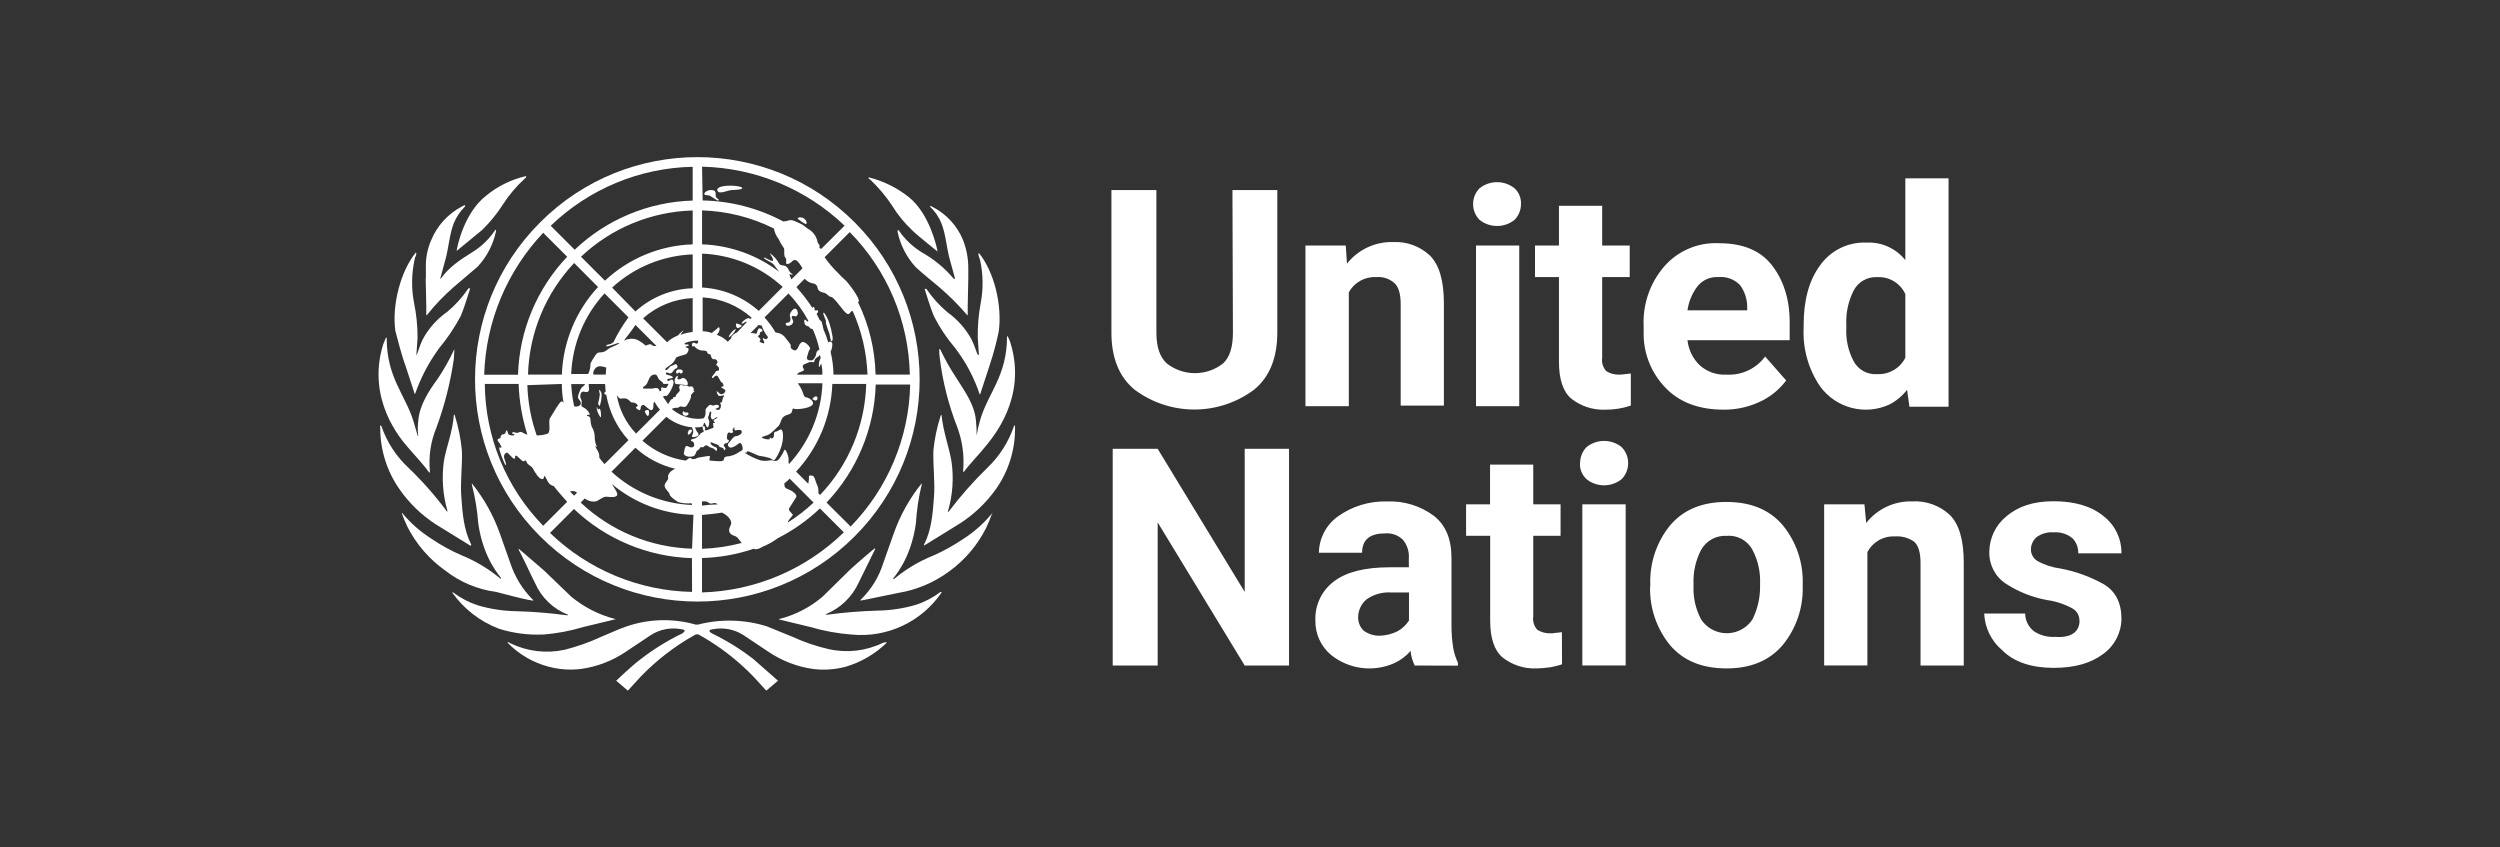<svg width="180" height="61" viewBox="0 0 180 61" fill="none" xmlns="http://www.w3.org/2000/svg">
<rect x="0" y="0" width="180" height="61" fill="#333333" stroke="none"/>
<g clip-path="url(#clip0_2650_4347)">
<path d="M88.736 13.684H91.966V23.945C91.966 25.753 91.419 27.142 90.284 28.066C87.737 29.959 84.251 29.959 81.704 28.066C80.569 27.142 80.022 25.753 80.022 23.945V13.684H83.26V23.945C83.26 24.996 83.514 25.716 84.017 26.174C85.205 27.098 86.868 27.098 88.056 26.174C88.559 25.712 88.77 24.954 88.77 23.945L88.736 13.684H88.736ZM99.082 19.951C98.272 19.908 97.507 20.333 97.115 21.044V29.244H93.992V17.679H96.895L96.98 18.983C97.782 17.972 99.012 17.396 100.302 17.427C101.279 17.379 102.235 17.728 102.951 18.395C103.624 19.067 103.96 20.202 103.96 21.843V29.203H100.849V21.884C100.849 21.127 100.679 20.623 100.384 20.369C100.025 20.058 99.555 19.907 99.082 19.951H99.082ZM106.063 14.693C106.062 14.268 106.228 13.861 106.525 13.558C107.263 12.968 108.311 12.968 109.049 13.558C109.362 13.85 109.531 14.265 109.511 14.693C109.512 15.117 109.346 15.525 109.049 15.828C108.311 16.418 107.263 16.418 106.525 15.828C106.228 15.525 106.062 15.117 106.063 14.693ZM109.385 17.679V29.244H106.273V17.679H109.385ZM117.418 29.203C116.822 29.405 116.197 29.504 115.567 29.496C114.685 29.53 113.82 29.247 113.128 28.698C112.54 28.192 112.245 27.308 112.245 26.048V19.951H110.52V17.679H112.245V14.819H115.357V17.679H117.34V19.951H115.357V25.753C115.304 26.104 115.412 26.46 115.652 26.721C115.917 26.887 116.223 26.974 116.535 26.973C116.704 26.979 116.873 26.965 117.039 26.931C117.208 26.931 117.334 26.89 117.419 26.89V29.203H117.418ZM128.605 27.394C128.157 27.989 127.583 28.478 126.923 28.823C126.052 29.273 125.084 29.504 124.104 29.496C122.296 29.496 120.867 28.949 119.857 27.856C118.851 26.789 118.307 25.368 118.343 23.902V23.483C118.268 21.917 118.795 20.382 119.816 19.193C120.805 18.055 122.262 17.434 123.768 17.512C125.452 17.512 126.718 18.015 127.554 19.067C128.39 20.12 128.856 21.506 128.856 23.188V24.492H121.498C121.572 25.18 121.884 25.819 122.381 26.3C122.91 26.773 123.606 27.016 124.315 26.973C125.401 27.035 126.445 26.544 127.09 25.669L128.605 27.394ZM123.727 19.951C123.142 19.91 122.574 20.162 122.212 20.623C121.831 21.127 121.585 21.72 121.498 22.346H125.798V22.094C125.798 21.535 125.621 20.991 125.292 20.538C124.889 20.112 124.311 19.895 123.726 19.95L123.727 19.951ZM137.48 29.286L137.31 28.066C136.97 28.503 136.54 28.862 136.049 29.119C134.284 29.938 132.185 29.391 131.043 27.814C130.204 26.578 129.79 25.102 129.863 23.609V23.398C129.863 21.628 130.241 20.202 131.043 19.108C131.812 18.023 133.081 17.405 134.409 17.468C135.483 17.418 136.516 17.888 137.184 18.731V12.842H140.296V29.286L137.48 29.286ZM132.936 23.609C132.891 24.427 133.066 25.242 133.441 25.969C133.766 26.613 134.448 26.996 135.166 26.937C136.013 26.977 136.804 26.515 137.184 25.757V21.174C136.826 20.392 136.026 19.908 135.166 19.954C134.44 19.91 133.759 20.309 133.441 20.963C133.066 21.72 132.892 22.559 132.936 23.402V23.609ZM92.81 32.315V47.917H89.619L83.353 37.614V47.917H80.115V32.315H83.353L89.619 42.618V32.315H92.81ZM101.858 47.917C101.696 47.588 101.596 47.232 101.563 46.866C101.237 47.242 100.835 47.543 100.382 47.75C98.877 48.416 97.126 48.189 95.841 47.16C95.104 46.547 94.687 45.631 94.708 44.673C94.663 43.569 95.166 42.514 96.053 41.855C96.936 41.182 98.282 40.845 100.048 40.845H101.437V40.173C101.466 39.7 101.316 39.235 101.016 38.869C100.672 38.528 100.193 38.359 99.712 38.406C98.618 38.406 98.071 38.869 98.071 39.795H94.959C94.978 38.767 95.475 37.806 96.305 37.199C97.343 36.449 98.601 36.065 99.881 36.105C101.07 36.057 102.241 36.413 103.203 37.114C104.086 37.787 104.507 38.796 104.507 40.184V45.067C104.507 45.602 104.549 46.137 104.633 46.666C104.7 47.029 104.813 47.382 104.969 47.716V47.927L101.857 47.917H101.858ZM99.301 45.773C99.77 45.766 100.231 45.651 100.648 45.437C100.971 45.252 101.245 44.992 101.447 44.679V42.659H100.184C99.541 42.612 98.902 42.791 98.376 43.165C98.008 43.482 97.794 43.942 97.786 44.427C97.776 44.787 97.912 45.136 98.164 45.393C98.492 45.637 98.89 45.77 99.299 45.773H99.301H99.301ZM112.466 47.832C112.19 47.923 111.909 47.993 111.624 48.043C111.29 48.093 110.953 48.121 110.615 48.127C109.733 48.16 108.868 47.877 108.176 47.329C107.587 46.823 107.293 45.939 107.293 44.679V38.576H105.558V36.31H107.283V33.45H110.394V36.31H112.361V38.576H110.394V44.378C110.341 44.729 110.449 45.085 110.689 45.346C110.954 45.511 111.26 45.599 111.573 45.598C111.741 45.605 111.911 45.591 112.076 45.557C112.245 45.557 112.371 45.513 112.456 45.513L112.466 47.832ZM113.77 33.324C113.769 32.9 113.935 32.492 114.232 32.189C114.97 31.599 116.018 31.599 116.756 32.189C117.385 32.831 117.385 33.86 116.756 34.502C116.017 35.09 114.971 35.09 114.232 34.502C113.903 34.202 113.73 33.768 113.76 33.324L113.77 33.324ZM117.049 36.31V47.915H113.927V36.31H117.049ZM118.819 42.24V42.03C118.777 40.502 119.285 39.01 120.249 37.824C121.217 36.687 122.562 36.141 124.287 36.141C126.057 36.141 127.399 36.687 128.366 37.824C129.332 39.01 129.839 40.502 129.796 42.03V42.24C129.834 43.769 129.323 45.26 128.355 46.444C127.387 47.578 126.041 48.125 124.316 48.125C122.546 48.125 121.205 47.578 120.237 46.444C119.273 45.258 118.766 43.766 118.807 42.238L118.819 42.24L118.819 42.24ZM121.933 41.986V42.197C121.897 43.031 122.086 43.859 122.48 44.595C123.152 45.617 124.526 45.899 125.547 45.227C125.799 45.061 126.014 44.846 126.179 44.595C126.549 43.85 126.736 43.028 126.726 42.197V41.986C126.756 41.154 126.568 40.328 126.179 39.591C125.821 38.913 125.092 38.516 124.329 38.581C123.569 38.534 122.85 38.926 122.48 39.591C122.095 40.329 121.906 41.154 121.933 41.986ZM136.419 38.623C135.598 38.581 134.828 39.024 134.452 39.756V47.915H131.339V36.31H134.24L134.366 37.655C135.164 36.638 136.398 36.061 137.69 36.099C138.681 36.046 139.651 36.395 140.381 37.067C141.054 37.74 141.39 38.875 141.39 40.515V47.917H138.278V40.515C138.278 39.758 138.109 39.254 137.816 39.001C137.411 38.718 136.92 38.584 136.427 38.623H136.419ZM149.718 44.673C149.723 44.33 149.546 44.01 149.254 43.831C148.669 43.503 148.027 43.289 147.362 43.2C146.31 43.004 145.308 42.603 144.411 42.02C143.642 41.507 143.195 40.631 143.231 39.707C143.245 38.727 143.691 37.803 144.451 37.183C145.292 36.467 146.384 36.09 147.857 36.09C149.331 36.09 150.548 36.426 151.431 37.142C152.272 37.784 152.759 38.785 152.745 39.842H149.633C149.649 39.436 149.497 39.04 149.212 38.749C148.834 38.443 148.353 38.292 147.867 38.328C147.434 38.295 147.003 38.414 146.647 38.664C146.386 38.884 146.232 39.206 146.226 39.547C146.221 39.89 146.397 40.21 146.689 40.389C147.209 40.677 147.78 40.862 148.37 40.936C149.463 41.143 150.515 41.526 151.484 42.071C152.324 42.576 152.745 43.416 152.745 44.553C152.736 45.554 152.252 46.491 151.441 47.077C150.558 47.749 149.381 48.086 147.867 48.086C146.268 48.086 145.007 47.665 144.165 46.823C143.379 46.161 142.906 45.2 142.861 44.173H145.812C145.814 44.691 146.064 45.176 146.484 45.477C146.924 45.754 147.439 45.886 147.957 45.855C149.092 45.94 149.728 45.519 149.728 44.675L149.718 44.673L149.718 44.673Z" fill="white"/>
<path d="M63.587 46.276C62.373 46.87 60.994 47.033 59.675 46.739C58.778 46.534 57.904 46.237 57.068 45.854L55.218 45.098C53.608 44.594 51.889 44.55 50.255 44.97H50.086C48.457 44.507 46.726 44.552 45.123 45.098C44.493 45.309 43.903 45.602 43.274 45.854C42.435 46.243 41.562 46.553 40.666 46.78C39.347 47.071 37.969 46.908 36.755 46.318L36.586 46.233C36.559 46.233 36.545 46.247 36.545 46.275C37.353 47.108 38.373 47.705 39.495 48C40.249 48.202 41.034 48.258 41.809 48.167C42.986 48.008 44.109 47.576 45.09 46.906L46.86 45.726C47.519 45.302 48.319 45.153 49.086 45.311C49.507 45.352 49.171 45.563 49.13 45.604C48.069 46.114 47.066 46.734 46.136 47.455C45.505 47.917 44.366 49.011 44.366 49.011L45.206 49.727L46.132 48.716C47.269 47.537 48.572 46.531 50.001 45.73C50.113 45.647 50.266 45.647 50.379 45.73C51.807 46.531 53.111 47.537 54.248 48.716L55.174 49.727L56.014 49.011L54.244 47.455C53.316 46.735 52.315 46.115 51.258 45.604C51.173 45.563 50.88 45.352 51.301 45.311C52.07 45.154 52.87 45.304 53.53 45.73L55.3 46.91C56.28 47.58 57.403 48.012 58.579 48.171C59.353 48.263 60.139 48.206 60.892 48.004C62 47.675 63.013 47.083 63.843 46.279C63.82 46.256 63.79 46.241 63.758 46.237L63.591 46.279M67.712 42.62C67.178 43.027 66.58 43.34 65.941 43.547C65.04 43.812 64.106 43.953 63.166 43.965C61.956 44.001 60.749 44.1 59.549 44.26C59.464 44.26 59.423 44.26 59.464 44.219C60.512 43.79 61.356 42.978 61.825 41.947L63.005 39.55V39.467C62.922 39.508 61.744 40.517 61.197 41.023L59.23 42.956C58.342 43.716 57.292 44.263 56.16 44.555H56.118L56.077 44.597L58.331 45.142C59.304 45.429 60.305 45.612 61.317 45.688C63.867 45.939 66.35 44.778 67.794 42.661C67.794 42.618 67.753 42.618 67.71 42.618M71.412 36.983C70.813 37.707 70.103 38.331 69.309 38.834C68.631 39.292 67.913 39.687 67.163 40.014C66.208 40.4 65.315 40.925 64.513 41.572L64.346 41.697C64.317 41.697 64.303 41.683 64.303 41.654C64.303 41.611 65.566 40.352 65.943 37.702C65.998 36.752 66.139 35.809 66.364 34.884V34.799C65.491 35.882 64.809 37.105 64.346 38.416L63.589 40.56C63.286 41.527 62.752 42.404 62.033 43.118L61.949 43.2V43.243C62.033 43.243 62.116 43.2 62.2 43.2L64.639 42.697C65.98 42.481 67.249 41.947 68.341 41.141C69.461 40.331 70.37 39.264 70.991 38.029C71.149 37.7 71.289 37.362 71.412 37.018C71.494 36.935 71.453 36.935 71.412 36.977M73.009 30.669C72.62 31.82 71.957 32.859 71.075 33.696C70.073 34.674 69.145 35.726 68.3 36.843C68.3 36.884 68.215 36.843 68.257 36.802C68.594 35.641 68.68 34.422 68.508 33.226C68.341 32.217 67.918 31.123 67.794 29.904L67.753 29.862C67.753 29.904 67.71 29.945 67.71 29.988C67.457 30.781 67.288 31.599 67.206 32.427C67.163 33.436 67.332 34.74 67.248 35.749C67.163 36.929 67.078 38.147 66.534 39.197V39.282L69.055 37.726C70.094 37.07 70.994 36.217 71.707 35.216C72.617 33.925 73.099 32.38 73.084 30.8V30.631C73.051 30.636 73.022 30.651 72.999 30.674" fill="white"/>
<path d="M70.315 31.347C70.323 31.01 70.308 30.673 70.272 30.338C70.19 29.158 69.474 28.192 68.842 27.191C68.415 26.547 68.036 25.872 67.707 25.173C67.684 25.15 67.655 25.136 67.623 25.132C67.619 25.357 67.634 25.582 67.666 25.804C67.878 27.505 68.302 29.172 68.927 30.767C69.295 31.758 69.438 32.818 69.346 33.871C69.346 33.927 69.36 33.969 69.387 33.996C69.767 33.45 70.524 32.692 70.986 32.104C71.449 31.516 73.972 28.656 72.757 24.703C72.705 24.527 72.634 24.357 72.546 24.197L72.505 24.24C72.505 27.098 71.116 28.32 70.569 30.253C70.463 30.612 70.379 30.977 70.317 31.347M70.359 25.46L70.107 24.785L69.936 24.414C69.514 23.648 68.925 22.987 68.213 22.48C67.632 21.992 67.123 21.425 66.698 20.797H66.572C66.614 20.922 66.993 22.185 67.245 22.773C67.66 23.586 68.169 24.349 68.76 25.045L68.885 25.212C69.594 26.169 70.147 27.231 70.526 28.36C70.526 28.383 70.544 28.401 70.567 28.401L71.283 26.214C71.538 25.439 71.748 24.651 71.912 23.853C72.166 21.961 71.576 19.563 70.483 18.218C70.46 18.241 70.445 18.271 70.441 18.302L70.483 18.47L70.567 18.724C70.791 19.747 70.805 20.806 70.608 21.835C70.454 22.653 70.384 23.484 70.4 24.316C70.4 24.442 70.482 25.496 70.482 25.535C70.482 25.575 70.441 25.535 70.4 25.535M66.985 14.903C67.335 15.233 67.608 15.636 67.784 16.084C68.079 16.798 68.161 17.854 68.374 18.641L68.754 20.027C68.754 20.071 68.71 20.112 68.669 20.071C68.031 19.31 67.26 18.671 66.395 18.184C65.831 17.841 65.332 17.4 64.924 16.88L64.713 16.585C64.691 16.562 64.653 16.561 64.63 16.584C64.63 16.584 64.629 16.585 64.629 16.585V16.711C64.83 17.654 65.28 18.525 65.933 19.235C66.48 19.74 67.068 20.202 67.615 20.665C68.34 21.284 69.015 21.958 69.635 22.683C69.635 22.683 69.676 22.726 69.676 22.683V22.01L69.718 19.992V19.319C69.72 18.629 69.594 17.945 69.346 17.301C68.926 16.267 68.15 15.416 67.158 14.904C67.117 14.862 67.033 14.862 66.948 14.819C66.951 14.852 66.966 14.882 66.991 14.904M62.664 12.936C63.249 13.494 63.772 14.115 64.222 14.787C64.628 15.454 65.123 16.062 65.693 16.595C66.071 16.975 67.208 17.858 67.501 18.11C67.459 17.773 66.911 15.376 65.441 14.197C64.588 13.516 63.598 13.028 62.538 12.767V12.852L62.664 12.936ZM39.109 45.688C40.091 45.612 41.062 45.428 42.005 45.142L44.277 44.595H44.318C44.318 44.572 44.3 44.553 44.277 44.553H44.233C43.093 44.252 42.031 43.706 41.122 42.954L39.155 41.062L37.347 39.506V39.591C37.514 39.843 38.145 41.231 38.527 41.987C38.983 43.026 39.831 43.843 40.887 44.258C40.929 44.3 40.887 44.3 40.803 44.3C39.603 44.138 38.396 44.04 37.186 44.007C36.246 43.993 35.312 43.852 34.41 43.586C33.772 43.379 33.173 43.066 32.64 42.659H32.556C33.392 43.839 34.558 44.745 35.907 45.263C36.94 45.591 38.022 45.733 39.103 45.684M38.136 43.202C38.22 43.202 38.261 43.245 38.388 43.245V43.202L38.305 43.12C37.6 42.396 37.068 41.521 36.749 40.562L35.992 38.418C35.528 37.107 34.845 35.884 33.972 34.801V34.886C34.212 35.809 34.367 36.752 34.436 37.704C34.813 40.311 36.076 41.573 36.076 41.615C36.076 41.656 36.076 41.699 36.033 41.656L35.866 41.53C35.064 40.885 34.171 40.36 33.216 39.974C32.466 39.649 31.747 39.254 31.07 38.794C30.276 38.293 29.566 37.669 28.968 36.945H28.926C29.048 37.289 29.189 37.626 29.347 37.954C29.983 39.191 30.905 40.259 32.038 41.066C33.11 41.907 34.388 42.444 35.738 42.622C36.539 42.832 37.337 43.043 38.136 43.212M31.365 37.746L33.889 39.302C33.912 39.279 33.926 39.249 33.93 39.217C33.383 38.124 33.299 36.947 33.216 35.769C33.132 34.717 33.299 33.456 33.258 32.447C33.178 31.603 33.011 30.769 32.76 29.959C32.76 29.917 32.718 29.876 32.718 29.833L32.677 29.876C32.593 31.096 32.13 32.189 31.961 33.198C31.794 34.394 31.88 35.612 32.213 36.772C32.256 36.815 32.172 36.857 32.172 36.815C31.337 35.69 30.409 34.637 29.396 33.668C28.517 32.846 27.852 31.821 27.461 30.682C27.439 30.659 27.41 30.644 27.378 30.639C27.335 30.639 27.378 30.724 27.378 30.808C27.373 32.388 27.857 33.931 28.765 35.224C29.46 36.228 30.347 37.086 31.373 37.748M30.911 34.046C30.939 34.018 30.952 33.976 30.952 33.92C30.851 32.861 31.009 31.792 31.415 30.808C32.008 29.203 32.431 27.539 32.677 25.846C32.677 25.635 32.719 25.256 32.719 25.173C32.691 25.173 32.677 25.187 32.677 25.214C32.349 25.915 31.969 26.59 31.541 27.235C30.868 28.159 30.195 29.168 30.111 30.346C30.069 30.681 30.069 31.02 30.111 31.355C30.111 31.378 30.092 31.397 30.069 31.397V31.355L29.774 30.346C29.184 28.411 27.841 27.199 27.841 24.331L27.798 24.29C27.715 24.457 27.672 24.626 27.589 24.794C26.367 28.747 28.85 31.607 29.359 32.197C29.869 32.787 30.54 33.499 30.915 34.046M29.145 26.178L29.859 28.365C29.882 28.365 29.9 28.347 29.9 28.324C30.295 27.203 30.847 26.143 31.541 25.177L31.666 25.008C32.248 24.305 32.756 23.544 33.181 22.738C33.433 22.148 33.812 20.887 33.854 20.761H33.728C33.304 21.39 32.794 21.956 32.213 22.443C31.477 22.954 30.87 23.631 30.443 24.42C30.402 24.545 30.317 24.671 30.276 24.797L30.024 25.513C30.024 25.513 29.981 25.598 29.981 25.513C29.981 25.429 30.065 24.461 30.065 24.294C30.066 23.456 29.98 22.62 29.81 21.799C29.613 20.77 29.627 19.712 29.851 18.688C29.86 18.598 29.889 18.512 29.936 18.436C29.936 18.395 29.977 18.31 29.977 18.267C29.977 18.223 29.977 18.225 29.936 18.184C28.842 19.529 28.21 21.968 28.464 23.819C28.673 24.618 28.883 25.417 29.137 26.18M30.649 20.039L30.693 22.059V22.689H30.734C31.327 21.942 31.989 21.253 32.711 20.629L34.392 19.199C35.05 18.489 35.505 17.616 35.71 16.67V16.546H35.669L35.459 16.839C35.066 17.358 34.581 17.8 34.029 18.143C33.02 18.774 32.347 19.237 31.757 20.035C31.715 20.078 31.672 20.078 31.715 19.994L32.093 18.605C32.303 17.807 32.388 16.756 32.683 16.048C32.868 15.606 33.14 15.205 33.482 14.868V14.776C33.397 14.776 33.356 14.817 33.271 14.86C32.263 15.384 31.474 16.248 31.043 17.299C30.767 17.935 30.637 18.625 30.663 19.317V20.031M32.894 18.055L34.727 16.546C35.285 16.001 35.779 15.393 36.2 14.736C36.636 14.054 37.159 13.433 37.756 12.887L37.882 12.759V12.677C36.816 12.918 35.822 13.408 34.981 14.107C33.423 15.326 32.919 17.722 32.878 18.058M49.792 31.101C49.918 30.932 49.623 30.806 49.538 31.101C49.454 31.396 49.666 31.312 49.792 31.101ZM52.988 23.7C52.862 23.657 52.398 24.203 52.483 24.29C52.704 24.145 52.879 23.94 52.988 23.7ZM53.073 23.615C53.156 23.656 53.451 23.489 53.409 23.446C53.368 23.402 52.988 23.235 52.988 23.32C52.975 23.426 53.006 23.532 53.073 23.615M58.75 28.83C58.919 28.788 58.875 28.535 58.75 28.535C58.624 28.535 58.455 28.745 58.498 28.745C58.541 28.745 58.665 28.871 58.75 28.83ZM56.688 23.234C56.562 23.234 56.521 23.361 56.647 23.444C56.746 23.476 56.855 23.46 56.942 23.403C57.042 23.358 57.106 23.26 57.109 23.151C57.109 23.023 56.942 22.856 57.025 22.771C57.107 22.687 57.235 22.814 57.32 22.771C57.399 22.731 57.448 22.649 57.446 22.561C57.446 22.478 57.404 22.224 57.235 22.224C57.066 22.224 56.899 22.561 56.899 22.561C56.857 22.655 56.857 22.762 56.899 22.856C56.942 23.023 56.899 23.234 56.688 23.234Z" fill="white"/>
<path d="M59.464 23.273C59.536 23.529 59.62 23.782 59.718 24.03C59.759 24.156 59.802 24.62 59.885 24.577C59.968 24.533 59.969 24.282 59.928 24.156C59.883 23.856 59.812 23.561 59.718 23.273C59.675 23.103 59.381 22.474 59.297 22.515C59.212 22.556 59.422 22.936 59.464 23.105C59.505 23.274 59.423 23.19 59.464 23.274M57.993 16.125C58.119 16.166 58.119 15.914 57.908 15.747C57.698 15.58 57.361 15.662 57.446 15.747C57.611 15.896 57.795 16.023 57.993 16.125ZM51.685 14.317C51.39 14.148 51.643 13.896 51.433 13.727C51.203 13.636 50.941 13.685 50.76 13.853C50.55 14.106 51.012 14.022 51.138 14.106C51.264 14.191 51.685 14.484 51.728 14.443C51.755 14.407 51.748 14.357 51.712 14.33C51.704 14.324 51.696 14.32 51.687 14.317M53.368 13.475C52.991 13.306 51.598 13.306 51.645 13.686C51.693 14.065 52.444 13.686 52.654 13.686C52.865 13.686 53.705 13.642 53.369 13.475M49.539 29.706C49.456 29.665 49.33 29.748 49.287 29.665C49.244 29.583 49.161 29.622 49.161 29.665C49.137 29.738 49.152 29.818 49.202 29.876C49.299 29.958 49.442 29.958 49.539 29.876C49.582 29.828 49.582 29.755 49.539 29.706ZM48.74 26.89C48.866 26.89 48.866 26.805 48.909 26.805C48.953 26.805 48.909 26.89 49.035 26.89C49.161 26.89 49.287 26.595 48.909 26.595C48.614 26.595 48.656 26.89 48.74 26.89ZM49.245 27.226C49.035 27.183 49.076 27.309 48.909 27.309C48.656 27.352 48.866 27.142 48.783 27.057C48.74 27.016 48.614 27.226 48.573 27.352C48.573 27.436 48.573 27.604 48.656 27.645L49.456 27.73C49.623 27.73 49.456 27.267 49.245 27.226ZM46.637 29.958C46.722 29.958 46.763 29.706 46.722 29.581C46.681 29.455 46.427 29.539 46.427 29.622C46.461 29.753 46.535 29.87 46.637 29.958ZM43.274 29.958C43.274 29.876 43.274 29.539 43.189 29.455C43.105 29.37 43.105 29.496 43.064 29.496C43.022 29.496 43.02 29.329 42.979 29.329C42.938 29.329 42.979 29.58 43.064 29.747C43.148 29.915 43.274 30.169 43.274 29.958M43.189 29.203C43.272 28.959 43.315 28.703 43.315 28.446C43.325 28.299 43.262 28.158 43.148 28.066C43.105 28.066 43.148 28.192 43.189 28.402C43.167 28.616 43.125 28.828 43.064 29.034C43.064 29.075 43.148 29.286 43.189 29.203Z" fill="white"/>
<path d="M38.899 38.623C45.145 44.873 55.276 44.875 61.525 38.629C67.775 32.383 67.778 22.253 61.532 16.003C55.285 9.753 45.155 9.75 38.905 15.996C38.903 15.998 38.901 16.001 38.899 16.003C32.653 22.226 32.634 32.336 38.858 38.582C38.871 38.595 38.885 38.609 38.899 38.623M34.904 27.645H37.343C37.382 28.886 37.594 30.116 37.974 31.298C37.841 31.259 37.713 31.202 37.595 31.129C37.428 31.044 37.302 31.17 37.258 31.17C37.091 31.17 36.881 31.044 36.881 31.17C36.881 31.296 37.048 31.213 37.048 31.298C37.048 31.383 36.627 31.38 36.586 31.213C36.544 31.046 36.46 30.877 36.419 31.087C36.377 31.298 36.208 31.255 36.123 31.298C36.071 31.355 36.041 31.429 36.039 31.506C36.039 31.591 35.828 31.55 35.828 31.676C35.828 31.802 35.954 31.845 35.998 31.971C36.041 32.097 36.165 32.181 36.082 32.223C36 32.264 36.039 32.181 35.954 32.223C35.87 32.264 36.334 33.527 36.419 33.483C36.503 33.44 36.291 33.065 36.291 32.893C36.276 32.769 36.344 32.649 36.46 32.598C36.586 32.516 36.922 33.104 37.05 33.019C37.178 32.935 37.008 32.852 37.134 32.809C37.26 32.766 37.64 33.356 37.766 33.189C37.85 33.063 37.933 33.271 37.933 33.314C38.059 33.525 38.269 33.525 38.395 33.777C38.521 34.029 38.816 34.493 39.026 34.493C39.237 34.493 39.111 34.282 39.196 34.282C39.28 34.282 39.363 34.575 39.489 34.745C39.578 34.874 39.714 34.965 39.868 34.996C40.161 35.376 40.5 35.754 40.836 36.131L39.111 37.856C36.438 35.12 34.93 31.453 34.906 27.628M48.826 24.138L48.657 24.222C48.426 24.327 48.214 24.469 48.028 24.641L46.303 22.918C47.291 22.038 48.551 21.524 49.873 21.463V23.902C49.57 23.932 49.273 24.003 48.989 24.112C49.058 23.989 49.142 23.876 49.241 23.776C49.076 23.872 48.932 24.001 48.82 24.156M47.512 28.151V28.235C47.512 28.151 47.471 28.109 47.428 28.025C47.386 27.981 47.345 27.94 47.302 27.94H47.099L47.017 27.981H46.427C46.344 27.981 46.301 27.981 46.301 27.94C46.26 27.773 46.511 27.899 46.681 27.393C46.722 27.352 46.722 27.267 46.763 27.226L46.806 27.142L46.848 27.099L46.889 27.057C46.956 26.992 47.05 26.961 47.143 26.973H47.227L47.31 27.057L47.436 27.309C47.479 27.352 47.52 27.352 47.52 27.393C47.584 27.425 47.641 27.468 47.689 27.519L47.731 27.562V27.604C47.758 27.631 47.786 27.645 47.815 27.645H47.983C48.067 27.604 48.067 27.645 48.11 27.645V27.688C48.11 27.716 48.096 27.744 48.067 27.773C48.067 27.814 48.026 27.814 48.026 27.855C47.983 27.899 47.941 27.94 47.9 27.94C47.829 27.93 47.759 27.916 47.69 27.899C47.646 27.899 47.605 27.899 47.605 27.94V28.15M42.988 32.189C42.869 31.955 42.812 31.694 42.821 31.431C42.813 31.174 42.734 30.924 42.595 30.707C42.546 30.544 42.517 30.375 42.51 30.204C42.51 29.909 42.259 29.993 42.259 29.909C42.259 29.824 42.467 29.909 42.467 29.824C42.375 29.611 42.212 29.437 42.005 29.331C41.794 29.246 41.879 29.12 41.879 28.994C41.897 28.875 41.867 28.754 41.794 28.658C41.753 28.489 41.794 28.194 42.005 28.194C42.09 28.194 42.215 28.278 42.341 28.194C42.467 28.109 42.385 27.858 42.385 27.647H43.565C43.565 27.816 43.608 28.027 43.608 28.194C43.523 28.237 43.482 28.322 43.523 28.363C43.565 28.404 43.608 28.448 43.649 28.404C43.858 29.63 44.413 30.771 45.25 31.691L43.525 33.416C43.389 33.27 43.263 33.115 43.148 32.952V32.826C43.148 32.533 42.937 32.364 42.853 32.112M41.338 29.252C41.225 28.726 41.154 28.191 41.127 27.653H42.137C42.054 27.781 41.843 27.907 41.8 28.033C41.757 28.159 41.507 28.579 41.675 28.747C42.054 29.168 41.59 29.337 41.338 29.252M41.548 35.476L41.338 35.686L41.043 35.393C41.213 35.315 41.413 35.348 41.548 35.476ZM44.157 24.657C44.113 24.657 44.113 24.7 44.072 24.7C43.946 24.826 43.61 24.783 43.651 24.911C43.692 25.039 44.578 24.616 44.578 24.7C44.578 24.785 44.198 24.911 43.946 25.037C43.694 25.162 43.61 25.373 43.189 25.373C42.978 25.373 42.894 25.54 42.811 25.666C42.697 25.825 42.599 25.994 42.516 26.172C42.521 26.434 42.463 26.693 42.347 26.929H41.127C41.213 24.771 42.063 22.713 43.525 21.124L45.25 22.849C44.831 23.417 44.464 24.022 44.157 24.657ZM45.754 23.396L47.268 24.911H47.099C46.932 24.911 46.932 24.783 46.806 24.783C46.552 24.826 46.511 24.911 46.47 24.868C46.282 24.695 46.069 24.553 45.839 24.447C45.562 24.355 45.262 24.371 44.997 24.49C44.955 24.49 44.955 24.531 44.914 24.531C45.207 24.154 45.504 23.774 45.754 23.396M43.651 26.467C43.651 26.634 43.61 26.803 43.61 26.97H42.727C42.692 26.838 42.724 26.698 42.811 26.593C42.913 26.418 43.119 26.332 43.315 26.382C43.43 26.395 43.544 26.423 43.651 26.467ZM44.408 28.444L44.493 28.569C44.577 28.654 44.66 28.737 44.745 28.695C44.856 28.674 44.97 28.674 45.081 28.695C45.195 28.74 45.296 28.812 45.376 28.906C45.461 29.031 45.628 28.947 45.754 29.031C45.879 29.116 46.005 29.201 45.838 29.283C45.671 29.366 46.005 29.537 46.049 29.537C46.092 29.537 46.133 29.452 46.133 29.326C46.133 29.283 46.216 29.116 46.344 29.157C46.471 29.198 46.847 29.663 46.973 29.494C47.099 29.324 47.016 29.116 47.057 29.031C47.06 28.986 47.097 28.95 47.142 28.947C47.243 29.145 47.37 29.329 47.52 29.494L45.797 31.219C45.067 30.453 44.583 29.486 44.408 28.443M45.754 22.429L44.072 20.706C45.66 19.245 47.717 18.398 49.873 18.316V20.755C48.339 20.804 46.874 21.401 45.742 22.436M43.555 20.208L41.832 18.483C44.013 16.424 46.875 15.24 49.873 15.155V17.594C47.523 17.669 45.28 18.596 43.563 20.202M43.059 20.664C41.462 22.385 40.538 24.624 40.455 26.97H38.016C38.101 23.976 39.283 21.117 41.338 18.937L43.059 20.664ZM40.451 27.645C40.452 28.097 40.494 28.548 40.577 28.992C40.535 28.992 40.535 28.864 40.41 28.908C40.284 28.951 39.819 29.748 39.611 30.088C39.442 30.381 39.694 31.012 39.442 31.223C39.198 31.306 38.942 31.349 38.684 31.349H38.643C38.233 30.185 38.006 28.965 37.971 27.732L40.451 27.645ZM49.829 42.617C46.006 42.543 42.353 41.026 39.601 38.371L41.324 36.646C43.624 38.831 46.648 40.092 49.82 40.186L49.829 42.617V42.617ZM49.829 39.506C46.839 39.417 43.985 38.235 41.808 36.184L42.103 35.889C42.167 35.941 42.237 35.983 42.313 36.014C42.495 36.107 42.703 36.137 42.904 36.099C43.073 36.058 43.409 35.763 43.62 35.763C43.83 35.763 44.166 35.847 44.377 35.721C44.587 35.596 44.249 35.175 44.123 34.964C44.082 34.921 44.082 34.88 44.041 34.838C45.691 36.231 47.769 37.017 49.928 37.067L49.829 39.506ZM49.829 36.359C47.672 36.275 45.615 35.426 44.027 33.963L45.75 32.238C46.56 32.975 47.544 33.496 48.61 33.752C48.232 33.92 48.063 34.171 48.106 34.382C48.15 34.592 47.853 34.718 47.853 34.972C47.853 35.225 48.189 35.393 48.232 35.644C48.274 35.77 48.569 35.981 48.822 36.148C49.137 36.238 49.465 36.267 49.79 36.233L49.83 36.358L49.829 36.359ZM49.745 32.995C49.619 32.911 49.534 33.08 49.367 33.163C48.214 32.995 47.134 32.499 46.255 31.733L47.978 30.01C48.506 30.44 49.151 30.704 49.829 30.767C49.829 30.849 49.914 30.934 49.914 31.103C49.914 31.272 49.788 31.355 49.829 31.439C49.871 31.524 50.25 31.439 50.292 31.314C50.333 31.188 50.166 31.103 50.124 30.977C50.081 30.893 50.081 30.849 50.04 30.767H50.166C50.294 30.774 50.422 30.759 50.545 30.724C50.59 30.721 50.626 30.684 50.628 30.639C50.628 30.598 50.671 30.557 50.671 30.513C50.671 30.47 50.712 30.472 50.712 30.431L50.756 30.472C50.797 30.557 50.882 30.808 50.964 30.767C51.047 30.726 51.092 30.346 51.049 30.262C50.964 30.15 50.964 29.996 51.049 29.884C51.049 29.841 51.092 29.589 51.175 29.63C51.257 29.672 51.175 29.884 51.175 29.967C51.175 30.095 51.259 30.262 51.385 30.177C51.47 30.136 51.554 30.01 51.639 30.051C51.723 30.093 51.428 30.177 51.385 30.262C51.342 30.346 51.511 30.388 51.47 30.431C51.428 30.474 51.385 30.431 51.344 30.472C51.303 30.514 51.428 30.767 51.344 30.809C51.259 30.85 50.964 30.934 50.882 30.978C50.799 31.021 50.712 30.935 50.756 30.893C50.799 30.852 50.756 30.683 50.671 30.683C50.587 30.683 50.587 30.724 50.587 30.809C50.587 30.893 50.671 31.019 50.671 31.06C50.671 31.102 50.545 31.145 50.461 31.186C50.371 31.319 50.257 31.433 50.124 31.523C49.999 31.607 49.745 31.607 49.745 31.692C49.745 31.776 49.873 31.776 49.914 31.817C49.998 31.943 50.04 32.112 49.873 32.197C49.705 32.282 49.493 32.069 49.408 32.113C49.324 32.156 49.283 32.364 49.241 32.616C49.2 32.868 49.703 32.953 49.955 32.827C50.124 32.744 50.081 32.49 50.25 32.406C50.419 32.321 50.376 32.154 50.545 32.197C50.714 32.24 50.671 32.069 50.838 32.069C51.006 32.069 51.008 32.197 51.218 32.239C51.554 32.323 51.554 32.575 51.596 32.449C51.637 32.323 51.68 32.239 51.428 32.154C51.176 32.069 51.049 31.776 51.259 31.861C51.511 31.987 51.721 31.987 51.765 32.113C51.808 32.239 52.058 32.197 52.101 32.323C52.142 32.534 52.311 32.323 52.185 32.197C52.059 32.072 52.101 32.028 52.185 31.944C52.27 31.859 52.311 31.987 52.437 31.818C52.563 31.649 52.394 31.692 52.353 31.607C52.311 31.523 52.353 31.061 52.522 31.145C52.691 31.23 52.858 31.104 52.774 31.061C52.689 31.017 52.815 30.767 52.858 30.767C52.901 30.767 52.858 30.935 52.9 30.978C52.941 31.021 53.362 30.85 53.405 31.061C53.448 31.271 53.11 31.397 53.025 31.397C52.858 31.397 52.73 31.566 52.604 31.733C52.478 31.901 52.352 31.944 52.437 32.113C52.522 32.282 52.689 32.239 52.858 32.154C53.027 32.07 53.151 31.944 53.236 31.902C53.405 31.818 53.531 32.323 53.446 32.406C53.362 32.489 53.194 32.534 53.11 32.617C52.868 32.764 52.594 32.851 52.311 32.87C52.142 32.911 52.142 32.953 52.101 33.122C52.059 33.291 51.302 33.163 51.133 33.163C50.964 33.163 51.259 32.786 51.007 32.827L50.25 32.953C50.209 32.953 49.955 33.163 49.744 32.996M51.975 36.906C52.19 36.998 52.378 37.142 52.522 37.327C52.648 37.537 52.689 37.621 52.605 37.832C52.394 38.21 52.479 38.461 52.9 38.589C53.151 38.672 53.236 38.926 53.405 39.093C52.471 39.339 51.511 39.48 50.545 39.514V37.075C51.008 37.032 51.511 36.99 51.975 36.906M50.545 36.402V36.107C51.092 36.022 50.964 36.359 51.344 36.233C51.463 36.195 51.593 36.227 51.68 36.317C51.301 36.324 50.922 36.352 50.545 36.402M50.545 42.667V40.178C51.818 40.142 53.078 39.916 54.283 39.506C54.316 39.538 54.362 39.553 54.408 39.547C54.575 39.537 54.736 39.479 54.871 39.38C55.275 39.22 55.656 39.008 56.006 38.748C57.114 38.185 58.135 37.463 59.035 36.605L60.758 38.328C58.017 41.003 54.368 42.548 50.539 42.655M57.351 20.66L57.941 20.07C58.095 20.245 58.303 20.363 58.531 20.407C58.712 20.418 58.856 20.562 58.867 20.743C58.911 20.953 59.119 21.038 59.33 21.079C59.54 21.12 59.666 21.374 59.835 21.374C60.004 21.374 60.549 22.13 60.76 22.383C60.885 22.509 61.055 22.72 61.181 22.55C61.307 22.381 61.306 22.425 61.391 22.383C62.038 23.829 62.401 25.387 62.461 26.97H60.01C60.003 26.417 59.933 25.867 59.802 25.33C59.887 25.16 59.93 24.973 59.927 24.783C59.938 24.691 59.873 24.608 59.781 24.597C59.724 24.591 59.669 24.613 59.632 24.657C59.545 24.34 59.433 24.031 59.296 23.733C59.255 23.564 59.212 23.355 59.17 23.186C59.17 23.145 59.086 23.101 59.001 23.017C58.94 22.873 58.87 22.733 58.791 22.598C58.919 22.513 58.96 22.303 58.791 22.344C58.539 22.387 58.708 22.218 58.623 22.134C58.539 22.049 58.539 22.134 58.497 22.177C58.171 21.672 57.805 21.194 57.404 20.747V20.706C57.319 20.706 57.319 20.662 57.361 20.662M58.834 34.919C58.75 34.752 58.708 34.541 58.624 34.372C58.58 34.205 58.244 34.205 58.244 34.289C58.251 34.458 58.237 34.627 58.203 34.793V34.838L57.319 33.955C58.919 32.233 59.845 29.994 59.928 27.645H62.367C62.288 30.629 61.104 33.477 59.045 35.637L58.919 35.511C58.95 35.31 58.921 35.105 58.834 34.921M56.814 36.608C56.942 36.398 57.194 36.019 57.319 35.808C57.445 35.597 56.983 35.304 56.73 35.218C56.476 35.132 56.476 35.008 56.476 34.797C56.613 34.697 56.74 34.585 56.855 34.461L58.578 36.186C58.01 36.721 57.391 37.2 56.73 37.616C56.686 37.531 56.981 37.236 57.066 37.11C57.15 36.984 56.73 36.817 56.812 36.607M57.864 26.553C57.654 26.26 57.949 26.217 58.242 26.091C58.411 26.009 58.622 26.134 58.622 26.05C58.635 25.933 58.695 25.826 58.789 25.755C58.891 25.709 58.979 25.636 59.043 25.544C59.043 25.629 59.084 25.713 59.084 25.798C59.003 25.939 58.96 26.098 58.958 26.26C58.958 26.386 58.958 26.553 59.084 26.26C59.084 26.217 59.125 26.217 59.125 26.176C59.193 26.436 59.221 26.706 59.21 26.974H57.402V26.933C57.528 26.723 57.992 26.764 57.864 26.553ZM58.201 23.105C58.202 23.128 58.184 23.147 58.161 23.148C58.161 23.148 58.16 23.148 58.159 23.148C58.116 23.19 57.906 22.853 57.906 23.105C57.906 23.357 57.99 23.442 58.159 23.485C58.329 23.528 58.242 23.611 58.37 23.652C58.433 23.663 58.491 23.693 58.537 23.737C58.736 24.198 58.89 24.677 58.999 25.166C58.937 25.198 58.88 25.241 58.832 25.292C58.748 25.377 58.789 25.544 58.706 25.67C58.578 25.88 58.537 26.008 58.201 25.924C57.99 25.839 58.16 25.587 58.201 25.377C58.242 25.166 58.327 25.208 58.327 25.082C58.327 24.956 57.906 24.492 57.695 24.661C57.485 24.83 57.528 24.997 57.359 25.166C57.276 25.251 57.192 25.251 57.066 25.166C56.94 25.082 56.897 24.997 56.94 24.915C56.984 24.832 56.645 24.45 56.519 24.283C56.357 24.076 56.11 23.953 55.847 23.947C55.618 23.556 55.35 23.189 55.046 22.853L56.771 21.128C57.334 21.717 57.815 22.378 58.201 23.095M55.3 24.276L55.215 24.401C55.174 24.486 54.963 24.317 54.92 24.36C54.877 24.403 55.215 24.822 54.879 24.696C54.542 24.57 54.753 24.57 54.753 24.443C54.753 24.315 54.458 24.234 54.627 24.149C54.796 24.065 54.627 23.939 54.794 23.896C54.962 23.853 54.92 23.687 54.71 23.644C54.499 23.601 54.543 24.106 54.417 24.024C54.294 23.988 54.165 23.973 54.037 23.98L54.627 23.39C54.692 23.424 54.765 23.439 54.838 23.432C54.939 23.738 55.096 24.023 55.3 24.274M54.627 32.81C54.897 32.847 55.164 32.903 55.425 32.98C55.593 33.064 55.72 33.231 55.846 33.021C56.099 32.639 56.27 32.211 56.35 31.76C56.434 31.129 56.309 30.918 56.224 30.918C56.14 30.918 55.972 31.087 55.803 31.087C55.721 31.087 55.721 31.255 55.721 31.38C55.721 31.506 55.551 31.634 55.51 31.55C55.469 31.465 55.382 31.506 55.426 31.591C55.469 31.675 55.089 31.634 54.92 31.55C54.668 31.424 55.215 31.424 55.467 31.213C55.688 31.028 55.898 30.831 56.098 30.623C56.224 30.415 56.224 30.161 56.434 29.994C56.645 29.826 56.981 29.868 57.025 29.614C57.068 29.36 57.109 29.404 57.235 29.447C57.361 29.49 58.539 29.404 58.539 29.026C58.539 28.857 58.287 28.648 58.035 28.605C57.866 28.605 57.825 28.268 57.74 28.101C57.658 27.924 57.559 27.755 57.446 27.596H59.216C59.131 29.754 58.281 31.811 56.818 33.4L56.777 33.357V33.19C56.818 32.853 56.566 32.307 56.482 32.389C56.397 32.472 56.482 32.474 56.23 32.853C56.145 32.979 56.019 33.19 55.852 33.19C55.685 33.19 55.683 33.105 55.431 33.147C55.209 33.19 54.981 33.19 54.759 33.147C54.356 33.017 53.974 32.833 53.622 32.6C53.665 32.559 53.791 32.643 53.791 32.517C53.791 32.391 54.464 32.769 54.633 32.81M61.234 37.899L59.511 36.184C61.696 33.884 62.957 30.86 63.051 27.688H65.532C65.453 31.519 63.919 35.176 61.242 37.916M65.52 26.97H63.04C63 25.161 62.57 23.382 61.777 21.756L61.82 21.715C61.987 21.546 61.021 20.285 60.852 20.159C60.657 19.988 60.472 19.806 60.297 19.614C59.955 19.28 59.646 18.913 59.373 18.52L61.181 16.711C63.883 19.451 65.432 23.124 65.508 26.972M50.549 12.002C54.38 12.086 58.041 13.601 60.811 16.248L59.127 17.922C59.045 17.881 58.96 17.84 59.001 17.755C59.086 17.629 58.876 17.629 58.834 17.293C58.737 16.953 58.511 16.665 58.203 16.492C57.992 16.366 57.867 16.199 57.656 16.114C57.446 16.03 57.025 15.778 56.814 15.863C56.679 15.91 56.538 15.938 56.395 15.945C54.607 14.99 52.618 14.472 50.591 14.433L50.549 12.002ZM50.549 15.149C52.348 15.203 54.113 15.648 55.722 16.453C55.772 16.729 55.887 16.989 56.059 17.21C56.153 17.416 56.266 17.614 56.395 17.8C56.521 17.926 56.436 18.18 56.477 18.39C56.477 18.473 56.562 18.558 56.605 18.642V18.978C56.605 19.02 56.773 19.02 56.898 18.935C57.024 18.851 57.109 18.683 57.278 18.727C57.447 18.77 57.656 19.104 57.782 19.317L56.983 20.115C56.899 19.948 56.814 19.738 56.857 19.738C56.901 19.738 56.983 19.779 57.025 19.779C57.194 19.779 56.899 19.653 56.899 19.612C56.773 19.484 56.773 19.317 56.606 19.191C56.438 19.065 56.185 19.148 56.1 18.98C55.935 18.681 55.705 18.422 55.428 18.223C55.384 18.223 55.764 18.685 55.638 18.77C55.512 18.854 55.048 18.475 55.007 18.559C54.965 18.644 55.512 18.854 55.679 19.022C55.764 19.106 55.931 19.358 56.1 19.568C54.497 18.355 52.559 17.665 50.549 17.592V15.149L50.549 15.149ZM50.549 18.261C52.707 18.346 54.764 19.196 56.352 20.658L54.629 22.384C53.498 21.377 52.06 20.785 50.549 20.702V18.261ZM50.549 21.408C51.873 21.476 53.135 21.995 54.123 22.879L54.039 22.963L53.956 22.922C53.746 22.838 53.325 23.259 53.409 23.3C53.494 23.341 53.661 23.133 53.746 23.174H53.787L53.073 23.931C52.862 24.016 52.652 24.183 52.652 24.309V24.352L52.398 24.61L52.272 24.484C52.073 24.318 51.845 24.189 51.6 24.104C51.717 24.012 51.793 23.876 51.81 23.727C51.81 23.475 51.726 23.558 51.6 23.686C51.474 23.813 51.348 23.853 51.263 23.979C51.049 23.896 50.821 23.853 50.591 23.853V21.414L50.549 21.408ZM50.254 24.519C50.283 24.592 50.267 24.674 50.213 24.73C50.128 24.814 49.877 24.519 49.833 24.771C49.749 25.025 50.002 24.899 50.002 24.94C50.126 25.1 50.306 25.205 50.506 25.235C50.675 25.235 50.927 25.235 50.927 25.402C50.927 25.487 51.138 25.487 51.179 25.572C51.179 25.698 51.307 25.908 51.389 25.865C51.472 25.822 51.6 25.908 51.643 25.993C51.686 26.077 51.643 26.119 51.6 26.201C51.474 26.329 51.726 26.286 51.769 26.538C51.812 26.789 51.559 26.622 51.515 26.791C51.433 26.917 51.348 27.002 51.264 27.128C51.222 27.169 51.307 27.253 51.348 27.212C51.389 27.171 51.474 27.043 51.6 27.043C51.726 27.043 51.852 27.505 51.98 27.549C52.108 27.592 52.062 27.759 52.105 27.8C52.149 27.842 51.895 27.8 51.936 27.885C51.977 27.969 52.231 28.011 52.231 28.137C52.202 28.278 52.081 28.382 51.936 28.388C51.81 28.388 51.6 28.095 51.6 28.178C51.6 28.26 51.684 28.514 51.81 28.514C51.936 28.514 52.231 28.388 52.105 28.557C51.98 28.727 52.021 28.978 51.936 28.978C51.851 28.978 51.81 28.978 51.895 29.104C51.928 29.236 51.897 29.377 51.81 29.482C51.715 29.539 51.592 29.522 51.515 29.441C51.515 29.397 51.769 29.397 51.769 29.271C51.769 29.145 51.643 29.104 51.389 29.189C51.264 29.23 51.222 29.145 51.138 29.145C51.053 29.145 50.801 29.441 50.801 29.482V29.692C50.805 29.843 50.761 29.99 50.675 30.113C50.524 30.147 50.368 30.161 50.213 30.155C49.533 30.135 48.879 29.883 48.362 29.441C48.467 29.388 48.581 29.359 48.699 29.356C48.824 29.397 48.866 29.315 48.95 29.271C49.035 29.228 49.245 29.356 49.371 29.271C49.497 29.187 49.792 28.642 49.749 28.514C49.706 28.386 50.044 28.178 50.003 28.137C49.961 28.095 49.918 28.178 49.918 28.137C49.918 28.095 50.003 28.095 49.918 27.926C49.834 27.757 49.708 27.842 49.623 27.842C49.497 27.759 49.287 27.716 49.245 27.759C49.204 27.802 49.076 27.674 49.035 27.716C48.968 27.721 48.914 27.774 48.909 27.842C48.866 27.926 48.95 28.011 48.95 28.095C48.909 28.263 48.656 28.388 48.656 28.514C48.656 28.64 48.53 28.557 48.488 28.599C48.447 28.64 48.488 28.724 48.404 28.724C48.319 28.724 48.193 28.935 48.111 29.104C47.983 28.935 47.857 28.724 47.731 28.557C47.815 28.514 47.9 28.473 47.941 28.514C48.067 28.599 48.573 27.716 48.488 27.464C48.404 27.212 48.278 27.379 48.152 27.421C48.026 27.462 48.026 27.338 48.067 27.295C48.109 27.252 48.657 27.253 48.362 27.084C48.237 27.002 47.9 27.002 47.941 26.876C47.983 26.75 48.152 26.876 48.193 26.876C48.404 26.958 48.529 26.537 48.656 26.537C48.866 26.537 48.783 26.119 48.573 26.244C48.362 26.37 48.278 26.329 48.193 26.455C48.109 26.581 47.9 26.748 47.9 26.581C47.9 26.496 48.362 26.244 48.447 26.118C48.54 26.023 48.611 25.908 48.656 25.782C48.699 25.654 49.287 25.572 49.413 25.487C49.509 25.4 49.57 25.28 49.582 25.151C49.582 25.025 49.413 25.066 49.371 24.982C49.33 24.897 49.582 24.982 49.582 24.856C49.582 24.73 49.371 24.856 49.287 24.771C49.287 24.744 49.301 24.716 49.33 24.689C49.626 24.579 49.939 24.521 50.255 24.519H50.339M49.873 12.002V14.441C46.701 14.534 43.676 15.794 41.377 17.981L39.652 16.256C42.404 13.601 46.057 12.084 49.88 12.009M39.113 16.762L40.838 18.485C38.652 20.784 37.391 23.809 37.298 26.98H34.861C34.978 23.169 36.49 19.533 39.109 16.762" fill="white"/>
</g>
<defs>
<clipPath id="clip0_2650_4347">
<rect width="125.491" height="38.413" fill="white" transform="translate(27.255 11.313)"/>
</clipPath>
</defs>
</svg>
